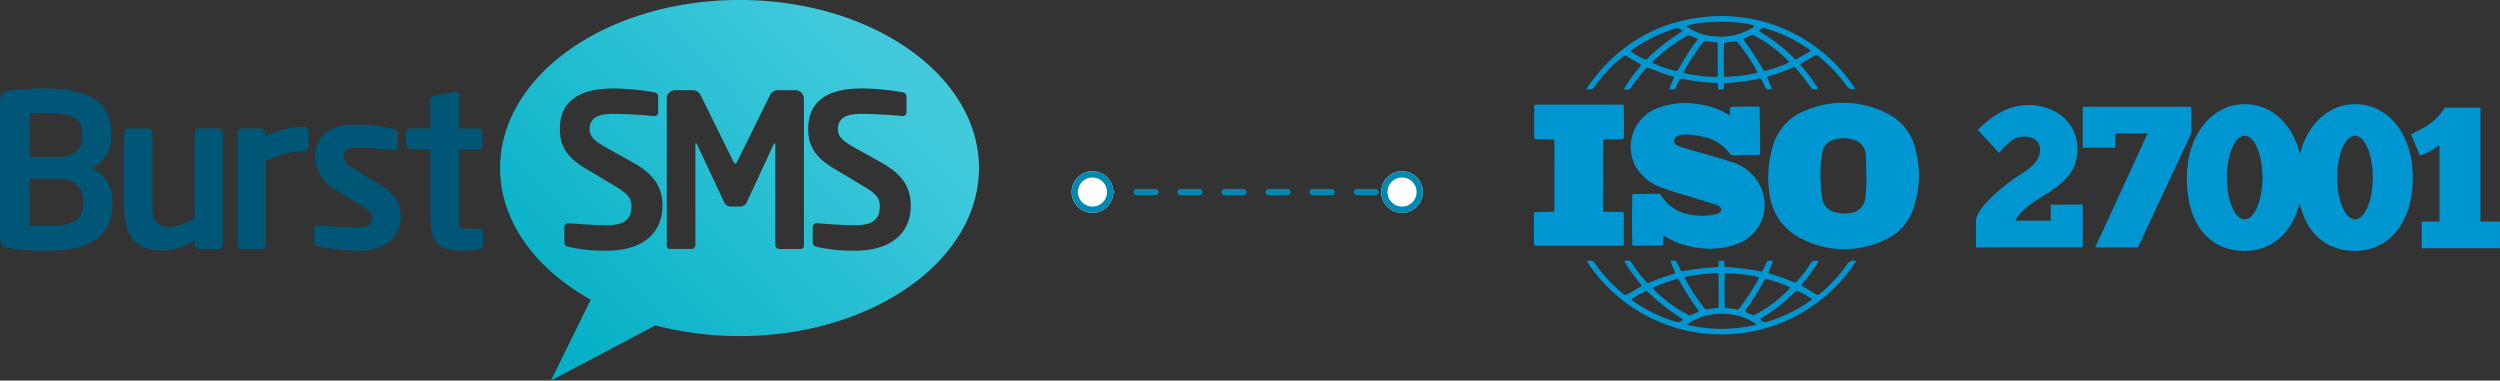 <svg xmlns="http://www.w3.org/2000/svg" xmlns:xlink="http://www.w3.org/1999/xlink" width="397.266" height="60.482" viewBox="0 0 397.266 60.482">
  <rect x="0" y="0" width="397.266" height="60.482" fill="#333333" stroke="none"/>
  <defs>
    <linearGradient id="linear-gradient" x1="-0.022" y1="0.843" x2="0.824" y2="0.193" gradientUnits="objectBoundingBox">
      <stop offset="0" stop-color="#00aec5"/>
      <stop offset="1" stop-color="#42cadc"/>
    </linearGradient>
  </defs>
  <g id="burst-to-iso-27001" transform="translate(83 -596.379)">
    <g id="Group_10358" data-name="Group 10358" transform="translate(-83 596.379)">
      <path id="Path_1027" data-name="Path 1027" d="M387.505,89.972a35.574,35.574,0,0,1-5.875-.373c-1.121-.2-1.63-.578-1.63-1.834V66.369c0-1.223.442-1.664,1.528-1.833a42.2,42.2,0,0,1,5.671-.34c6.146,0,10.459,1.766,10.459,6.894v.679a5.318,5.318,0,0,1-3.124,5.128,5.222,5.222,0,0,1,3.293,5.162v.577C397.828,88.036,393.822,89.972,387.505,89.972Zm5.569-18.61c0-2.377-1.528-3.26-5.875-3.26-.815,0-1.766.034-2.479.068v6.894h4.313c3.158,0,4.041-1.494,4.041-3.226Zm.136,10.765c0-1.868-.985-3.6-4.177-3.6h-4.313V86c.815,0,2.071.068,2.785.068,4.346,0,5.705-1.121,5.705-3.5Z" transform="translate(-380 -50.137)" fill="#005677"/>
      <path id="Path_1028" data-name="Path 1028" d="M420.365,91.513h-3.125a.681.681,0,0,1-.679-.679v-.781a8.758,8.758,0,0,1-5.331,1.7,5.784,5.784,0,0,1-4.178-1.427c-1.256-1.256-1.7-3.362-1.7-6.181V73.073a.711.711,0,0,1,.68-.713h3.124a.711.711,0,0,1,.679.713V84.144c0,1.7.136,2.684.782,3.261a2.942,2.942,0,0,0,2.106.611,9.589,9.589,0,0,0,3.837-1.358V73.073a.711.711,0,0,1,.679-.713h3.125a.711.711,0,0,1,.679.713V90.834A.681.681,0,0,1,420.365,91.513Z" transform="translate(-385.633 -51.951)" fill="#005677"/>
      <path id="Path_1029" data-name="Path 1029" d="M439.16,75.859a16.154,16.154,0,0,0-6.1,1.574v13.3a.711.711,0,0,1-.68.712h-3.124a.711.711,0,0,1-.68-.712V72.971a.682.682,0,0,1,.68-.679h2.954a.681.681,0,0,1,.679.679v.713c1.665-1.29,4.907-1.63,6.265-1.63a.681.681,0,0,1,.679.679v2.445A.681.681,0,0,1,439.16,75.859Z" transform="translate(-390.794 -51.883)" fill="#005677"/>
      <path id="Path_1030" data-name="Path 1030" d="M451.275,91.617a31.175,31.175,0,0,1-6.431-.68.767.767,0,0,1-.646-.781V88.119a.566.566,0,0,1,.577-.544h.136c1.63.2,5.039.374,6.058.374,2.106,0,2.411-.713,2.411-1.63,0-.646-.408-1.052-1.494-1.732l-4.653-2.852a6.191,6.191,0,0,1-2.852-5.039c0-3.4,2.14-5.094,6.452-5.094a25.175,25.175,0,0,1,6.045.679.739.739,0,0,1,.611.781v1.97c0,.408-.2.645-.544.645h-.136a49.948,49.948,0,0,0-5.6-.408c-1.63,0-2.343.373-2.343,1.427a2.429,2.429,0,0,0,1.358,1.745l4.449,2.717c2.852,1.731,3.26,3.429,3.26,5.162C457.93,89.273,455.723,91.617,451.275,91.617Z" transform="translate(-394.263 -51.782)" fill="#005677"/>
      <path id="Path_1031" data-name="Path 1031" d="M474.525,89.9a14,14,0,0,1-2.309.238c-3.838,0-5.4-.849-5.4-5.4V74.075l-3.192-.124a.73.73,0,0,1-.679-.679V71.391a.681.681,0,0,1,.679-.679h3.192V66.167a.73.73,0,0,1,.679-.679l3.159-.544h.135a.491.491,0,0,1,.544.509v5.259h3.056a.681.681,0,0,1,.679.679v2a.681.681,0,0,1-.679.679h-3.056V84.738c0,1.7.1,1.9,1.324,1.9h1.8c.442,0,.713.17.713.509v2.139C475.17,89.628,474.966,89.832,474.525,89.9Z" transform="translate(-398.428 -50.303)" fill="#005677"/>
      <path id="Path_1032" data-name="Path 1032" d="M520.214,46.121c-21.014,0-38.049,11.955-38.049,26.7,0,8.477,5.629,16.029,14.405,20.921L490.233,106.6l16.61-8.775a52.571,52.571,0,0,0,13.371,1.7c21.014,0,38.05-11.954,38.05-26.7S541.228,46.121,520.214,46.121ZM499.036,85.956a25.993,25.993,0,0,1-6.011-.611.727.727,0,0,1-.645-.679V82.22a.645.645,0,0,1,.645-.645h.068c1.358.17,4.754.339,6.01.339,3.023,0,3.94-1.087,3.94-3.056,0-1.325-.646-2-2.887-3.328l-4.483-2.683c-3.159-1.868-4.007-3.838-4.007-6.215,0-3.735,2.173-6.452,8.49-6.452a37.979,37.979,0,0,1,6.521.611.688.688,0,0,1,.611.645v2.513a.58.58,0,0,1-.577.611h-.068c-2.242-.2-4.483-.34-6.69-.34-2.513,0-3.565.884-3.565,2.411,0,1.121.577,1.8,2.785,3.023l4.075,2.275c3.735,2.071,4.721,4.245,4.721,6.928C507.968,82.288,505.828,85.956,499.036,85.956Zm31.413-.781a.518.518,0,0,1-.578.509h-3.429A.642.642,0,0,1,525.9,85V69.214c0-.238-.034-.34-.1-.34-.034,0-.1.1-.169.2l-4.317,9.3a1.227,1.227,0,0,1-1.087.578h-1.317a1.227,1.227,0,0,1-1.087-.578l-4.351-9.3c-.068-.1-.135-.2-.169-.2-.068,0-.1.1-.1.34V85a.642.642,0,0,1-.543.679h-3.43a.518.518,0,0,1-.577-.509V61.81A1.362,1.362,0,0,1,510,60.452h2.784a1.43,1.43,0,0,1,1.257.815l5.128,10.392c.17.306.238.475.374.475s.2-.17.373-.475l5.128-10.392a1.428,1.428,0,0,1,1.256-.815h2.785a1.363,1.363,0,0,1,1.359,1.359Zm8.048.781a26,26,0,0,1-6.011-.611.727.727,0,0,1-.645-.679V82.22a.645.645,0,0,1,.645-.645h.068c1.358.17,4.754.339,6.011.339,3.022,0,3.939-1.087,3.939-3.056,0-1.325-.646-2-2.886-3.328l-4.483-2.683c-3.159-1.868-4.007-3.838-4.007-6.215,0-3.735,2.173-6.452,8.49-6.452a37.98,37.98,0,0,1,6.52.611.689.689,0,0,1,.611.645v2.513a.581.581,0,0,1-.578.611H546.1c-2.242-.2-4.483-.34-6.69-.34-2.513,0-3.566.884-3.566,2.411,0,1.121.577,1.8,2.785,3.023l4.075,2.275c3.735,2.071,4.72,4.245,4.72,6.928C547.429,82.288,545.289,85.956,538.5,85.956Z" transform="translate(-402.699 -46.121)" fill="url(#linear-gradient)"/>
    </g>
    <g id="Group_10365" data-name="Group 10365" transform="translate(87.29 623.584)">
      <line id="Line_905" data-name="Line 905" x2="49.195" transform="translate(3.311 3.311)" fill="none" stroke="#0088b0" stroke-linecap="round" stroke-width="1" stroke-dasharray="3 4"/>
      <g id="Ellipse_3545" data-name="Ellipse 3545" transform="translate(0 0)" fill="#fff" stroke="#0088b0" stroke-width="1">
        <circle cx="3.311" cy="3.311" r="3.311" stroke="none"/>
        <circle cx="3.311" cy="3.311" r="2.811" fill="none"/>
      </g>
      <g id="Ellipse_3544" data-name="Ellipse 3544" transform="translate(49.195 0)" fill="#fff" stroke="#0088b0" stroke-width="1">
        <circle cx="3.311" cy="3.311" r="3.311" stroke="none"/>
        <circle cx="3.311" cy="3.311" r="2.811" fill="none"/>
      </g>
    </g>
    <g id="Group_10428" data-name="Group 10428">
      <g id="Group_121" data-name="Group 121" transform="translate(160.745 595.922)">
        <g id="Group_119" data-name="Group 119" transform="translate(0 3)">
          <g id="Group_118" data-name="Group 118">
            <path id="Path_129" data-name="Path 129" d="M571.282,907.4a17.427,17.427,0,0,1,.857-5.366,8.676,8.676,0,0,1,5.234-5.321,15.261,15.261,0,0,1,12.508.394,8.461,8.461,0,0,1,4.851,5.992,16.158,16.158,0,0,1-.363,9.222,8.218,8.218,0,0,1-4.436,4.965,14.847,14.847,0,0,1-13.527-.206A9.14,9.14,0,0,1,571.49,910,17.774,17.774,0,0,1,571.282,907.4Zm15.588-.362c-.033-.988.012-2.031-.086-3.075a2.606,2.606,0,0,0-1.854-2.515,5.23,5.23,0,0,0-3.429.063,2.339,2.339,0,0,0-1.58,1.809,13.113,13.113,0,0,0-.31,2.713,24.784,24.784,0,0,0,.244,4.6,2.6,2.6,0,0,0,1.816,2.246,5.42,5.42,0,0,0,2.628.207,2.669,2.669,0,0,0,2.424-2.5A23.825,23.825,0,0,0,586.87,907.036Z" transform="translate(-534.05 -881.77)" fill="#0096d1"/>
            <path id="Path_130" data-name="Path 130" d="M522.886,916.81c-.02.409-.048.813-.055,1.218,0,.211-.068.286-.293.287q-2.145,0-4.29.039c-.213,0-.285-.044-.293-.274-.091-2.572-.049-5.143,0-7.715,0-.2.072-.235.251-.236q1.947-.009,3.894-.037a.4.4,0,0,1,.378.215c1.8,2.741,4.472,3.462,7.545,3.246a7.016,7.016,0,0,0,1.275-.226c.476-.124.741-.344.767-.653s-.236-.637-.685-.786q-1.383-.459-2.776-.884c-1.926-.59-3.871-1.122-5.764-1.814a7.769,7.769,0,0,1-4.355-3.419,6.574,6.574,0,0,1,3.369-9.249,12.052,12.052,0,0,1,5.869-.759,13.445,13.445,0,0,1,3.97.971,12.864,12.864,0,0,1,1.435.746c.274.159.326.043.336-.2q0-.126.006-.252c0-.731,0-.726.753-.76,1.213-.056,2.427-.04,3.641-.027.22,0,.312.051.316.3.045,2.356.094,4.711.065,7.067,0,.244-.061.329-.318.328-1.358-.007-2.716,0-4.074.01a.344.344,0,0,1-.34-.142,7.156,7.156,0,0,0-4.57-2.826,11.147,11.147,0,0,0-2.86-.289,1.869,1.869,0,0,0-1.116.348.762.762,0,0,0,.108,1.365,6.863,6.863,0,0,0,1.454.516c2.38.7,4.784,1.335,7.139,2.115a7.283,7.283,0,0,1,5.108,5.191,6.589,6.589,0,0,1-4.165,7.841,12.63,12.63,0,0,1-6.206.62,13.8,13.8,0,0,1-3.674-.982c-.505-.216-.98-.5-1.471-.756A.737.737,0,0,0,522.886,916.81Z" transform="translate(-502.308 -881.846)" fill="#0096d1"/>
            <path id="Path_131" data-name="Path 131" d="M487.146,918.695c-2.247,0-4.5-.006-6.742.007-.3,0-.385-.077-.389-.376-.018-1.55-.022-3.1,0-4.651,0-.247.074-.326.326-.326.865,0,1.73-.045,2.595-.046.258,0,.325-.082.323-.325-.007-1.033,0-2.067,0-3.1,0-2.548-.007-5.1.009-7.643,0-.334-.1-.405-.414-.424-.829-.049-1.658-.049-2.486-.052-.225,0-.309-.05-.308-.3q.016-2.452,0-4.9c0-.251.09-.288.31-.288q6.8.009,13.592,0c.214,0,.314.032.322.287.055,1.646.051,3.292.014,4.938-.005.228-.078.279-.29.28-.865,0-1.73.031-2.595.027-.288,0-.39.067-.39.378q0,5.39-.035,10.78c0,.266.1.328.332.331.877.011,1.754.04,2.631.045.252,0,.348.056.345.339q-.025,2.343,0,4.687c0,.275-.076.336-.342.335C491.689,918.69,489.417,918.695,487.146,918.695Z" transform="translate(-480 -882.191)" fill="#0096d1"/>
            <path id="Path_132" data-name="Path 132" d="M543.084,873.288a1.01,1.01,0,0,1-1.314-.4,24.16,24.16,0,0,0-4.562-4.785.425.425,0,0,0-.546-.056q-1.072.626-2.147,1.248c-.242.141-.107.263.011.395a26.119,26.119,0,0,1,2.3,3c.127.191.385.425.279.609s-.446.057-.68.09c-.2.029-.271-.11-.359-.238a31.746,31.746,0,0,0-2.43-3.128.318.318,0,0,0-.427-.1,30.8,30.8,0,0,1-3.886,1.406c-.21.056-.238.138-.149.329.207.446.383.905.592,1.35.124.265.106.374-.227.394a.666.666,0,0,1-.8-.465,10.983,10.983,0,0,0-.52-1.026.32.32,0,0,0-.424-.206,27.507,27.507,0,0,1-5.17.679c-.287.012-.427.106-.394.4a.132.132,0,0,1,0,.036c-.024.184.083.456-.091.53a1.986,1.986,0,0,1-.711.031c-.115,0-.132-.089-.138-.172s0-.192,0-.288c.006-.492-.034-.529-.511-.552a29.8,29.8,0,0,1-5.105-.63c-.28-.063-.443-.019-.555.261-.133.333-.337.641-.447.98a.6.6,0,0,1-.707.439c-.131-.007-.261-.022-.439-.037.239-.56.455-1.1.7-1.624.121-.259.049-.363-.2-.434-1.26-.354-2.479-.826-3.7-1.3a.4.4,0,0,0-.52.128,26.481,26.481,0,0,0-2.322,2.983.971.971,0,0,1-.992.287c-.184-.072-.073-.166-.026-.249a15.891,15.891,0,0,1,1.24-1.856q.624-.815,1.266-1.617c.117-.145.129-.224-.048-.325-.75-.429-1.5-.863-2.236-1.309-.19-.115-.295.01-.411.1a18.676,18.676,0,0,0-2.947,2.747,18.978,18.978,0,0,0-1.638,2.056.84.84,0,0,1-.93.426c-.1-.018-.213-.013-.423-.023,4.647-6.8,10.963-10.714,19.107-11.5A25.279,25.279,0,0,1,543.084,873.288Zm-21.83-4.588h-.018c0-.816,0-1.632,0-2.447,0-.2-.057-.3-.28-.317-.5-.049-1-.114-1.494-.21a.494.494,0,0,0-.54.23,30.932,30.932,0,0,0-2.994,4.521c-.158.286-.033.328.2.387a18.043,18.043,0,0,0,2.517.412,12.994,12.994,0,0,0,2.26.143c.247-.016.371-.081.361-.378C521.237,870.26,521.254,869.479,521.254,868.7Zm1.875,2.682a23.478,23.478,0,0,0,4.107-.533c.27-.056.347-.122.2-.406a30.172,30.172,0,0,0-3.056-4.57.344.344,0,0,0-.377-.123c-.5.073-1,.152-1.5.214-.193.024-.255.1-.257.3-.014,1.417-.076,2.833-.014,4.25.013.285-.073.666.077.832C522.494,871.543,522.879,871.357,523.129,871.381Zm3.656-6.66c-.053.024-.107.047-.16.072-.359.167-.713.343-1.078.5-.211.09-.234.173-.093.361a50.263,50.263,0,0,1,3.019,4.6.318.318,0,0,0,.42.187,21.938,21.938,0,0,0,3.524-1.235c.285-.121.151-.224.021-.353a22.686,22.686,0,0,0-5.422-4.014ZM514.609,870.5c.192.057.251-.083.327-.209.494-.822.986-1.646,1.491-2.461a23.849,23.849,0,0,1,1.485-2.121c.15-.192.225-.368-.1-.476s-.629-.232-.936-.367a.474.474,0,0,0-.47.028c-.627.354-1.242.725-1.839,1.128a27.594,27.594,0,0,0-3.544,2.88c-.22.209-.186.324.088.424.36.131.71.29,1.07.42C512.977,870.038,513.788,870.293,514.609,870.5Zm12.537-7.157c-1.912-.888-8.626-.889-10.9,0A8.581,8.581,0,0,0,520.9,865,9.457,9.457,0,0,0,527.147,863.348Zm-11.535.834c-.016-.038-.023-.06-.033-.081a1.386,1.386,0,0,0-.888-.41,2.89,2.89,0,0,0-.992.324,22.517,22.517,0,0,0-6.076,3.137c-.1.074-.343.131-.069.313a11.9,11.9,0,0,0,2.1,1.173.3.3,0,0,0,.377-.07,32.582,32.582,0,0,1,5.414-4.271C515.5,864.261,515.558,864.22,515.612,864.182Zm12.863-.554c-.087-.03-.182.081-.288.154-.445.305-.443.334,0,.606a27.268,27.268,0,0,1,5.155,4.023.422.422,0,0,0,.616.1c.583-.356,1.187-.678,1.781-1.016.344-.2.346-.217.021-.445a23.313,23.313,0,0,0-4.9-2.638A21.714,21.714,0,0,0,528.475,863.628Z" transform="translate(-492.041 -861.751)" fill="#0096d1"/>
            <path id="Path_133" data-name="Path 133" d="M506.615,957.074c.236-.021.436-.048.635-.055a.518.518,0,0,1,.5.275,23.035,23.035,0,0,0,2.406,3.143.329.329,0,0,0,.44.089,36.686,36.686,0,0,1,3.86-1.374c.248-.072.3-.165.188-.407-.218-.467-.4-.952-.607-1.422-.088-.2-.073-.272.164-.285.617-.034.617-.043.9.516.158.31.328.615.468.933a.333.333,0,0,0,.439.227,35.23,35.23,0,0,1,5.323-.645c.2-.011.279-.1.292-.278.006-.084.005-.168,0-.252-.007-.487-.007-.487.459-.487s.452,0,.457.491.006.485.482.517a36.731,36.731,0,0,1,5.209.683.318.318,0,0,0,.432-.221c.169-.371.384-.722.534-1.1a.512.512,0,0,1,.627-.373,3,3,0,0,0,.422,0,4.74,4.74,0,0,1-.513,1.337c-.295.639-.3.635.37.826a32.585,32.585,0,0,1,3.447,1.251.37.37,0,0,0,.491-.111,20,20,0,0,0,2.206-2.889.737.737,0,0,1,.811-.418,3.571,3.571,0,0,0,.494,0c-.248.4-.452.748-.673,1.084a27.476,27.476,0,0,1-1.957,2.584c-.175.208-.14.294.078.418.739.423,1.472.858,2.2,1.3.192.116.307.019.443-.092a22.753,22.753,0,0,0,4.368-4.671,1.191,1.191,0,0,1,1.417-.575c.042.112-.067.183-.122.264a25.486,25.486,0,0,1-42.435.066c-.063-.095-.2-.19-.146-.306s.216-.049.329-.068a.87.87,0,0,1,.944.461,22.6,22.6,0,0,0,4.574,4.868.372.372,0,0,0,.474.044c.736-.383,1.432-.832,2.15-1.242.237-.135.19-.227.051-.4a30.7,30.7,0,0,1-2.247-3.04C506.876,957.534,506.756,957.315,506.615,957.074Zm16.937,1.991c-.228-.011-.457-.011-.683-.037-.184-.021-.266.033-.269.226,0,.348-.031.7-.034,1.043-.01,1.309-.028,2.618.042,3.926.006.117-.056.289.144.317.6.084,1.211.161,1.817.243a.362.362,0,0,0,.355-.189,36.3,36.3,0,0,0,2.975-4.541c.166-.3.112-.4-.21-.463A24.993,24.993,0,0,0,523.552,959.065Zm-1.92,2.724h-.018c0-.828,0-1.656,0-2.484,0-.182-.018-.289-.247-.283a29.945,29.945,0,0,0-4.891.566c-.19.036-.3.113-.174.342a29.649,29.649,0,0,0,3.113,4.7.347.347,0,0,0,.369.141c.5-.08.995-.157,1.5-.209.263-.027.366-.11.358-.4C521.617,963.373,521.632,962.581,521.632,961.789Zm-3.17,3.271c-.033-.052-.07-.113-.111-.171a49.368,49.368,0,0,1-3.027-4.768c-.091-.17-.2-.2-.381-.146a22.777,22.777,0,0,0-3.551,1.266c-.22.1-.279.169-.08.37a22.114,22.114,0,0,0,5.548,4.076c.091.047.171.108.3.044.375-.186.762-.351,1.142-.527C518.363,965.175,518.437,965.157,518.462,965.06ZM533,961.337c-.1-.059-.185-.117-.277-.16a19.252,19.252,0,0,0-3.348-1.18.388.388,0,0,0-.529.243,37.161,37.161,0,0,1-2.8,4.437c-.063.087-.119.18-.178.269-.087.13-.063.208.09.271.354.146.7.306,1.051.466a.346.346,0,0,0,.338-.025,20.757,20.757,0,0,0,5.493-4.134C532.888,961.472,532.931,961.415,533,961.337Zm-10.667,6.537c.342.014.965-.036,1.588-.081a22.345,22.345,0,0,0,3.415-.5c.079-.018.186-.016.209-.109s-.078-.136-.144-.183-.138-.1-.209-.14a8.973,8.973,0,0,0-4.172-1.335,9.675,9.675,0,0,0-6.122,1.44c-.086.055-.237.087-.221.209s.169.1.268.123A24.05,24.05,0,0,0,522.33,967.874Zm14.138-4.706a13.476,13.476,0,0,0-2.178-1.272.4.4,0,0,0-.53.094,27,27,0,0,1-3.718,3.123c-.522.363-1.065.695-1.593,1.048-.084.056-.259.078-.173.255a.972.972,0,0,0,.922.377,25.139,25.139,0,0,0,4.295-1.73A16.337,16.337,0,0,0,536.469,963.168Zm-20.539,3.208c-.044-.1-.153-.14-.242-.2a32.517,32.517,0,0,1-5.342-4.2.319.319,0,0,0-.434-.069c-.691.34-1.337.752-1.992,1.153-.235.144-.121.225.027.328.639.447,1.293.872,1.97,1.26a22,22,0,0,0,5.194,2.169C515.339,966.883,515.936,966.56,515.93,966.376Z" transform="translate(-492.268 -918.161)" fill="#0096d1"/>
          </g>
        </g>
      </g>
      <g id="Group_10427" data-name="Group 10427" transform="translate(161.277 599.041)">
        <g id="Group_644" data-name="Group 644" transform="translate(69.718 13.881)">
          <path id="Path_745" data-name="Path 745" d="M450.128,7033.694v2.545h-5.621c2.229-4.242,9.863-4.806,9.863-11.31,0-5.089-4.524-7.069-7.634-7.069s-5.655,1.414-8.2,3.958l3.393,3.675a10.108,10.108,0,0,1,1.979-1.979c1.413-1.131,4.524-.849,4.524,1.414s-2.262,3.393-3.959,4.524-6.221,4.806-6.221,6.786v4.242h16.965v-6.787Z" transform="translate(-438.252 -7017.719)" fill="#0096d1"/>
          <path id="Path_746" data-name="Path 746" d="M458.058,7018.1h-5.174v6.5h5.174v-2.262H463.2l-8.333,18.1h6.786l8.483-18.1V7018.1Z" transform="translate(-435.918 -7017.681)" fill="#0096d1"/>
          <path id="Path_747" data-name="Path 747" d="M493.869,7017.738c-4.1,0-7.566,3.133-8.752,7.947-1.161-4.957-4.652-7.947-8.779-7.947-5.075,0-9.189,4.807-9.189,11.664,0,8.129,4.114,11.664,9.189,11.664,4.085,0,7.545-2.658,8.74-7.636,1.149,5.281,4.65,7.636,8.79,7.636,5.075,0,9.189-4.1,9.189-11.664C503.058,7022.262,498.944,7017.738,493.869,7017.738Zm-17.531,18.308c-1.562,0-2.827-2.974-2.827-6.644s1.265-6.645,2.827-6.645,2.828,2.976,2.828,6.645S477.9,7036.046,476.338,7036.046Zm17.531,0c-1.562,0-2.827-2.974-2.827-6.644s1.265-6.645,2.827-6.645,2.828,2.976,2.828,6.645S495.431,7036.046,493.869,7036.046Z" transform="translate(-433.642 -7017.738)" fill="#0096d1"/>
          <path id="Path_748" data-name="Path 748" d="M508.9,7036.323v-18.1h-5.655c-1.413,2.261-3.111,3.111-5.372,4.241l1.413,3.393a11.659,11.659,0,0,0,3.11-1.7v12.159h-2.827v4.242h12.44v-4.242Z" transform="translate(-428.741 -7017.661)" fill="#0096d1"/>
        </g>
      </g>
    </g>
  </g>
</svg>
